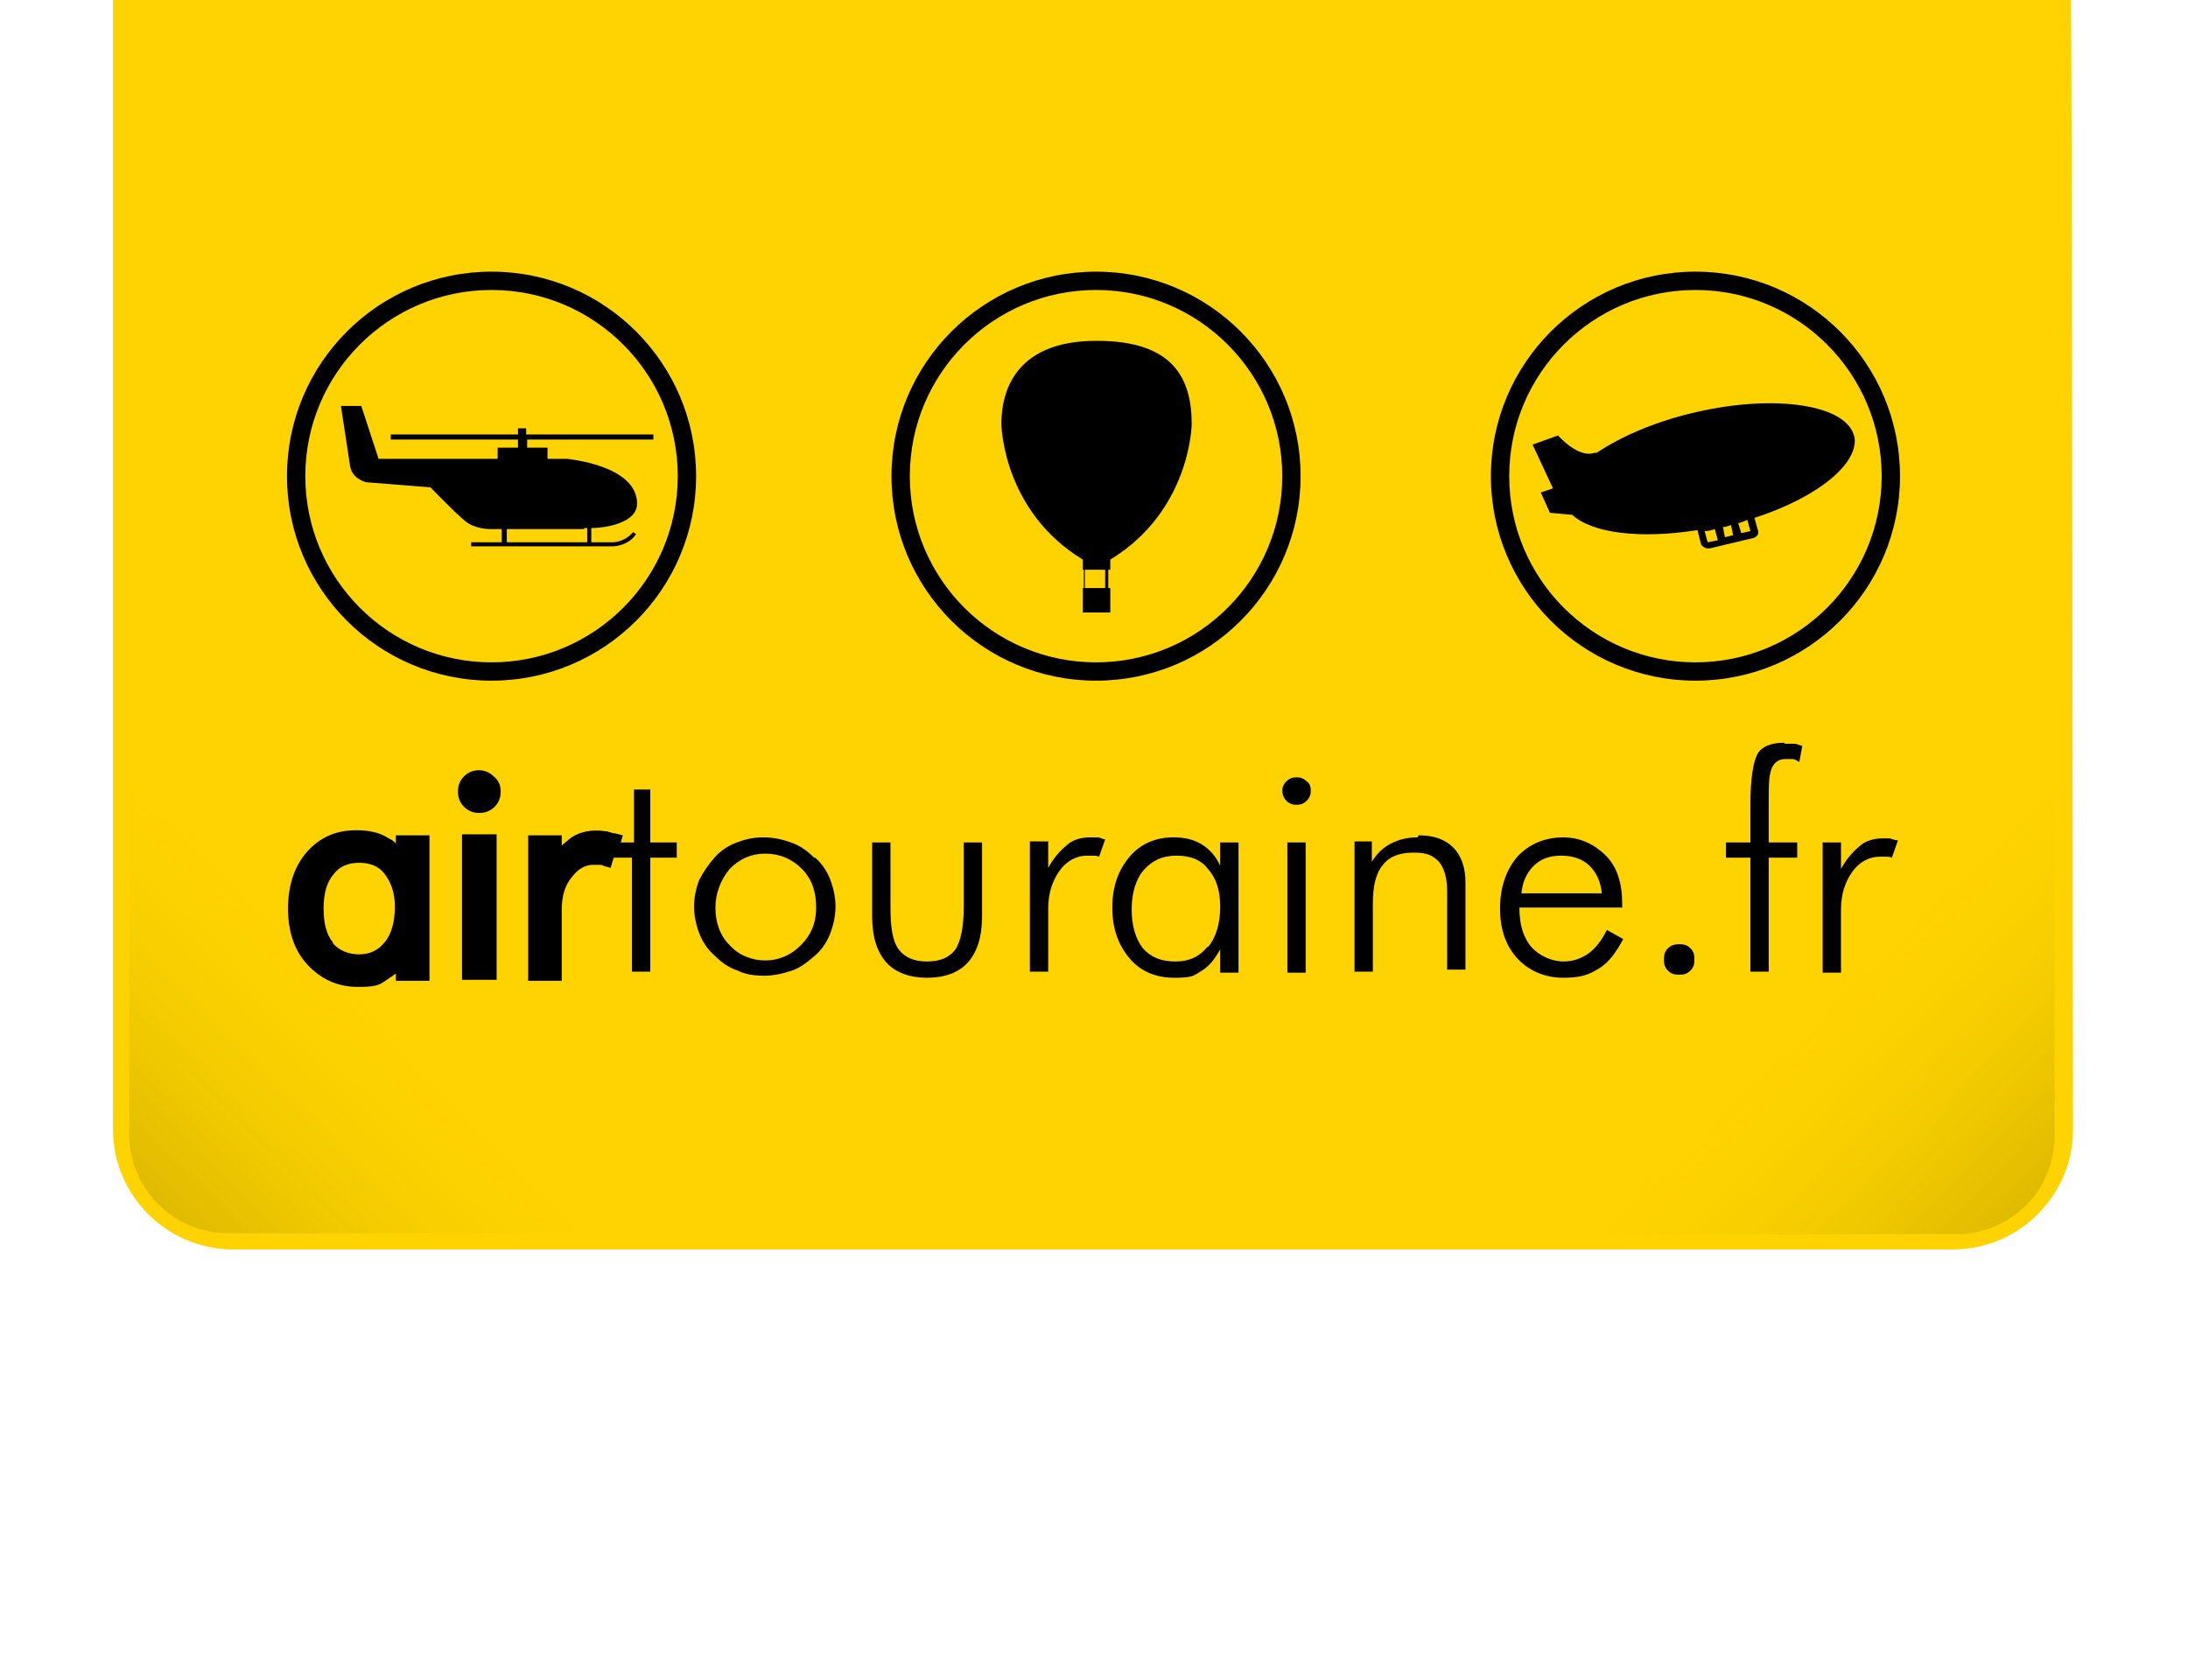 <?xml version="1.0" encoding="UTF-8"?>
<svg xmlns="http://www.w3.org/2000/svg" xmlns:xlink="http://www.w3.org/1999/xlink" version="1.1" viewBox="0 0 215 165.1">
  <defs>
    <style>
      .cls-1 {
        fill: #fed300;
      }

      .cls-2 {
        fill: url(#Dégradé_sans_nom_2);
      }

      .cls-2, .cls-3 {
        isolation: isolate;
        opacity: .6;
      }

      .cls-3 {
        fill: url(#Dégradé_sans_nom);
      }
    </style>
    <linearGradient id="Dégradé_sans_nom" data-name="Dégradé sans nom" x1="37" y1="68.9" x2="13.4" y2="45.2" gradientTransform="translate(0 165) scale(1 -1)" gradientUnits="userSpaceOnUse">
      <stop offset="0" stop-color="#fed300" stop-opacity="0"/>
      <stop offset="1" stop-color="#c1a400"/>
    </linearGradient>
    <linearGradient id="Dégradé_sans_nom_2" data-name="Dégradé sans nom 2" x1="199.6" y1="-338.5" x2="175.9" y2="-362.1" gradientTransform="translate(-161.6 296.6) rotate(-90) scale(1 -1)" gradientUnits="userSpaceOnUse">
      <stop offset="0" stop-color="#fed300" stop-opacity="0"/>
      <stop offset="1" stop-color="#c1a400"/>
    </linearGradient>
  </defs>
  <!-- Generator: Adobe Illustrator 28.7.1, SVG Export Plug-In . SVG Version: 1.2.0 Build 142)  -->
  <g>
    <g id="Calque_1">
      <g id="Calque_1-2" data-name="Calque_1">
        <g>
          <path class="cls-1" d="M11.1,111c0,6.5,5.3,11.8,11.8,11.8h169c6.5,0,11.8-5.3,11.8-11.8s-.1-105.2-.2-111H11.1v111Z"/>
          <path class="cls-3" d="M12.7,74.2v37.3c0,5.3,4.3,9.7,9.7,9.7h35.7L12.7,74.2Z"/>
          <path class="cls-2" d="M154.9,121.3h37.3c5.4,0,9.7-4.3,9.7-9.7v-35.7l-47,45.4Z"/>
        </g>
        <g>
          <g>
            <path d="M57.4,51.9h.3v1.4h-7.9v-1.3h7.6ZM64.2,43.2v-.5h-12.5v-.6h-.8v.6h-12.5v.5h12.5v.8h-2v1.1h-11.7l-1.7-5.2h-2c0,0,.7,4.6.9,5.9.2,1.3,1.6,1.6,1.6,1.6l6.3.5s2.5,2.6,3.4,3.3c.9.8,2.4.8,2.4.8h1.2v1.3h-3v.4h13.9c0,0,1.5,0,2.3-1.2l-.3-.2c-.8,1-2,1-2,1h-2.1v-1.4c1.4,0,4.5-.5,4.5-2.4,0-3.8-6.9-4.4-6.9-4.4h-1.9v-1.1h-2v-.8h12.5Z"/>
            <path d="M48.3,66.9c-11.1,0-20.1-9-20.1-20.1s9-20.1,20.1-20.1,20.1,9,20.1,20.1-9,20.1-20.1,20.1ZM48.3,28.5c-10.1,0-18.3,8.2-18.3,18.3s8.2,18.3,18.3,18.3,18.3-8.2,18.3-18.3c0-10.1-8.2-18.3-18.3-18.3Z"/>
          </g>
          <g>
            <path d="M108.6,57.8h-2v-1.8h2v1.8ZM107.7,33.5c-6.8,0-9.3,3.7-9.3,8.2,0,0,.1,8.5,8,13.3v1h.1v1.8h-.1v2.4h2.7v-2.4h-.2v-1.8h.2v-1c7.9-4.8,8-13.3,8-13.3,0-4.5-1.8-8.2-9.3-8.2"/>
            <path d="M107.7,66.9c-11.1,0-20.1-9-20.1-20.1s9-20.1,20.1-20.1,20.1,9,20.1,20.1-9,20.1-20.1,20.1ZM107.7,28.5c-10.1,0-18.3,8.2-18.3,18.3s8.2,18.3,18.3,18.3,18.3-8.2,18.3-18.3-8.2-18.3-18.3-18.3Z"/>
          </g>
          <g>
            <path d="M172,52.2l-.9.2-.3-1c.3,0,.6-.2.9-.3l.3,1.1ZM167.8,53.3l-.3-1.1c.4,0,.7-.1,1-.2l.3,1.1-1,.2ZM169.3,51.8c.3,0,.5-.1.8-.2l.2,1-.8.2-.2-1ZM182.2,42.9c-.7-3.1-7.7-4.2-15.5-2.4-4,.9-7.4,2.4-9.8,4,0,0-.1,0-.2,0-1.6.6-3.6-1.7-3.6-1.7l-2.5.9,2,4.3-1.2.4.9,2,2.2.2c1.9,1.8,6.7,2.4,12.3,1.5l.3,1.2c0,.3.4.6.7.6s.1,0,.2,0l4.2-1c.2,0,.4-.2.5-.3.1-.2.1-.4,0-.6l-.3-1.1c6.2-2,10.4-5.4,9.8-8.1"/>
            <path d="M166.6,66.9c-11.1,0-20.1-9-20.1-20.1s9-20.1,20.1-20.1,20.1,9,20.1,20.1-9,20.1-20.1,20.1ZM166.6,28.5c-10.1,0-18.3,8.2-18.3,18.3s8.2,18.3,18.3,18.3,18.3-8.2,18.3-18.3c0-10.1-8.2-18.3-18.3-18.3Z"/>
          </g>
        </g>
        <g>
          <path d="M64.1,77.6h-1.8v5.2h-1.3l.2-.7-.8-.2c-.3,0-.6-.2-.9-.2-1.3-.2-2.6,0-3.6.8-.2.2-.5.4-.7.6v-1h-3.3v14.3h3.3v-7c0-1.3.3-2.4,1-3.2.6-.8,1.3-1.2,2.1-1.2s.3,0,.5,0c.2,0,.4,0,.5.1l.7.2.3-1h1.8v11.2h1.8v-11.2h2.6v-1.5h-2.6v-5.2h0Z"/>
          <path d="M80,84.3c-.7-.7-1.4-1.2-2.3-1.5-.8-.3-1.7-.5-2.7-.5s-1.8.2-2.6.5c-.8.3-1.6.8-2.2,1.5s-1.1,1.4-1.5,2.2c-.3.8-.5,1.7-.5,2.6s.2,1.8.5,2.6c.3.8.8,1.6,1.5,2.2.7.7,1.4,1.2,2.3,1.5.8.4,1.7.5,2.6.5s1.8-.2,2.7-.5,1.6-.9,2.3-1.5c.7-.6,1.2-1.4,1.5-2.2s.5-1.7.5-2.6-.2-1.8-.5-2.6c-.3-.8-.8-1.6-1.5-2.2ZM78.7,92.9c-1,1-2.2,1.5-3.5,1.5s-2.6-.5-3.5-1.5c-1-1-1.4-2.3-1.4-3.7s.5-2.7,1.4-3.8c1-1,2.1-1.5,3.5-1.5s2.6.5,3.6,1.5c1,1,1.4,2.3,1.4,3.8s-.5,2.7-1.5,3.7Z"/>
          <path d="M94.7,89.2c0,1.9-.3,3.3-.8,4.1-.6.8-1.5,1.2-2.8,1.2s-2.2-.4-2.8-1.2c-.6-.8-.8-2.2-.8-4.1v-6.4h-1.8v7.3c0,2,.5,3.5,1.4,4.5s2.3,1.5,4,1.5,3.1-.5,4-1.5,1.4-2.5,1.4-4.5v-7.3h-1.8v6.4Z"/>
          <path d="M107.1,82.3c-.8,0-1.6.2-2.2.7s-1.3,1.2-1.9,2.3v-2.6h-1.8v12.8h1.8v-6.2c0-1.5.4-2.7,1.1-3.7s1.7-1.5,2.7-1.5.4,0,.6,0,.4,0,.6.1l.6-1.7c-.2,0-.5-.2-.8-.2-.2,0-.5,0-.8,0Z"/>
          <path d="M119.9,85.1c-.4-.9-1-1.6-1.8-2.1-.8-.5-1.7-.7-2.8-.7-1.7,0-3.2.6-4.3,1.9s-1.7,2.9-1.7,5,.6,3.7,1.7,5,2.6,1.9,4.4,1.9,1.9-.2,2.7-.7,1.3-1.2,1.8-2.1v2.3h1.8v-12.8h-1.8v2.4h0ZM118.7,93c-.8,1-1.8,1.5-3.2,1.5s-2.4-.4-3.2-1.3c-.7-.9-1.1-2.2-1.1-3.8s.4-3,1.2-3.9c.8-.9,1.8-1.4,3.2-1.4s2.4.4,3.1,1.3c.8.9,1.2,2.1,1.2,3.7,0,1.7-.4,3-1.2,4Z"/>
          <rect x="126.5" y="82.8" width="1.8" height="12.8"/>
          <path d="M127.4,76.4c-.4,0-.7.1-1,.4s-.4.6-.4.9.1.7.4,1,.6.4,1,.4.7-.1,1-.4.4-.6.4-1-.1-.7-.4-.9c-.3-.3-.6-.4-1-.4Z"/>
          <path d="M139.3,82.3c-1,0-1.8.2-2.6.6s-1.4,1-1.9,1.8v-2h-1.7v12.8h1.8v-6.7c0-1.7.3-3,1-3.8.6-.8,1.6-1.2,3-1.2s1.9.3,2.5.9c.5.6.8,1.6.8,2.8v7.8h1.8v-8.6c0-1.4-.4-2.6-1.2-3.4-.8-.8-1.9-1.2-3.4-1.2Z"/>
          <path d="M156.1,93.7c-.7.5-1.5.8-2.5.8s-2.3-.5-3.1-1.4c-.8-.9-1.2-2.2-1.2-3.9h10.1v-.4c0-2-.5-3.6-1.6-4.7s-2.5-1.8-4.2-1.8-3.3.6-4.5,1.9c-1.1,1.3-1.7,3-1.7,5.1s.6,3.7,1.7,4.9,2.7,1.9,4.5,1.9,2.5-.3,3.5-.9,1.7-1.6,2.4-2.9l-1.6-.9c-.5,1-1.1,1.8-1.8,2.3ZM150.7,85.1c.7-.7,1.6-1,2.7-1s2.1.3,2.8,1,1.1,1.6,1.2,2.7h-7.9c.1-1.1.5-2,1.2-2.7Z"/>
          <path d="M165,92.8c-.4,0-.8.1-1.1.4-.3.3-.4.6-.4,1.1s.1.8.4,1.1c.3.3.6.4,1.1.4s.8-.1,1.1-.4c.3-.3.4-.6.4-1.1s-.1-.8-.4-1.1-.6-.4-1.1-.4Z"/>
          <path d="M175.3,73c-1.3,0-2.2.4-2.6,1.1s-.7,2.4-.7,5v3.7h-2.4v1.5h2.4v11.2h1.8v-11.2h2.8v-1.5h-2.8v-4.8c0-1.3.1-2.2.4-2.7s.7-.7,1.3-.7.4,0,.6,0,.4.1.7.3l.3-1.6c-.2,0-.5-.2-.8-.2-.3,0-.6,0-.9,0Z"/>
          <path d="M185.8,82.4c-.2,0-.5,0-.8,0-.8,0-1.6.2-2.2.7-.6.5-1.3,1.2-1.9,2.3v-2.6h-1.8v12.8h1.8v-6.2c0-1.5.4-2.7,1.1-3.7s1.7-1.5,2.7-1.5.4,0,.6,0,.4,0,.6.1l.6-1.7c-.2,0-.5-.1-.8-.2Z"/>
          <path d="M38.8,82.8c-.2-.2-.4-.3-.6-.4-.9-.6-2-.8-3.2-.8-2,0-3.6.7-4.9,2.2-1.2,1.4-1.8,3.3-1.8,5.5s.6,4.1,1.9,5.5c1.3,1.4,2.9,2.2,5,2.2s2.2-.3,3.1-.9c.2-.1.4-.3.6-.4v.7h3.3v-14.3h-3.3v.8h0ZM32.7,92.6c-.6-.7-.9-1.8-.9-3.3s.3-2.6,1-3.4c.6-.8,1.5-1.1,2.5-1.1s1.9.3,2.5,1.1c.6.8,1,1.8,1,3.2s-.3,2.7-1,3.5h0c-.6.8-1.5,1.2-2.5,1.2-1.1,0-2-.4-2.6-1.1Z"/>
          <path d="M47.1,75.7c-.6,0-1.1.2-1.5.6-.4.4-.6.9-.6,1.5s.2,1.1.6,1.5c.4.4.9.6,1.5.6s1.1-.2,1.5-.6c.4-.4.6-.9.6-1.5s-.2-1.1-.7-1.5c-.4-.4-.9-.6-1.5-.6Z"/>
          <rect x="45.4" y="82" width="3.4" height="14.3"/>
        </g>
      </g>
    </g>
  </g>
</svg>